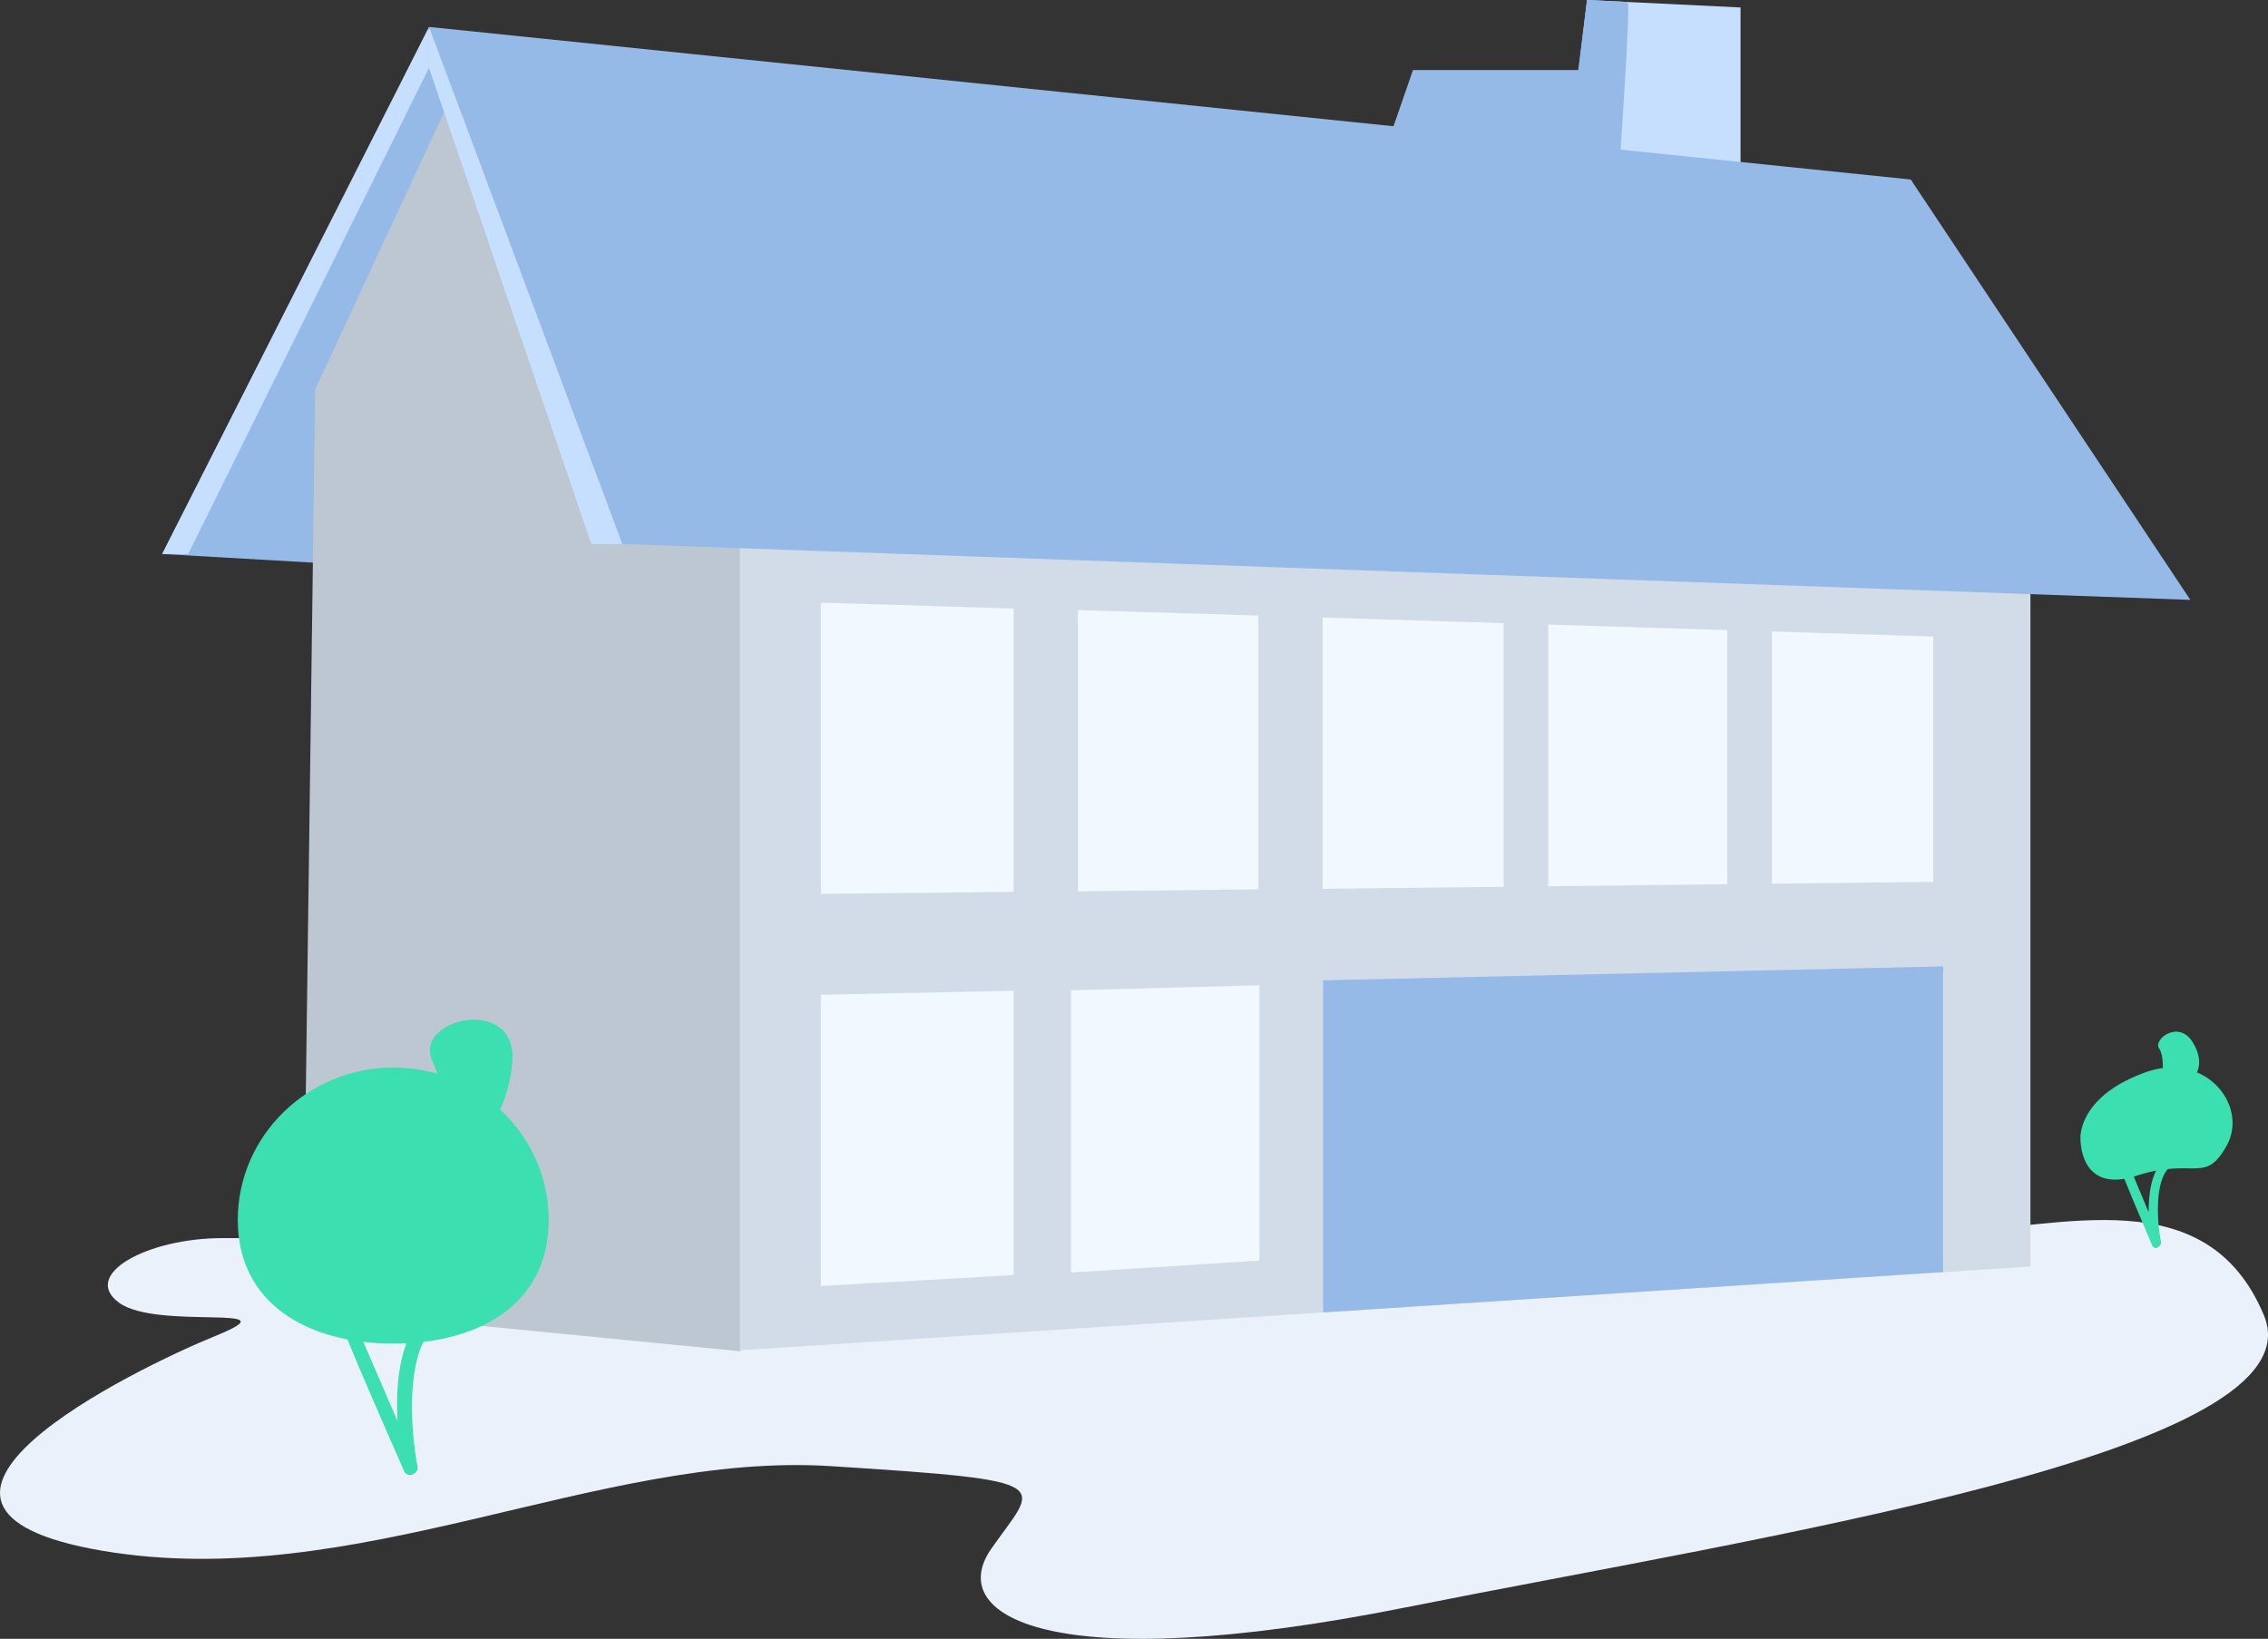 <svg width="220" height="159" viewBox="0 0 220 159" fill="none" xmlns="http://www.w3.org/2000/svg">
<rect x="0" y="0" width="220" height="159" fill="#333333" stroke="none"/>
<g clip-path="url(#clip0_3003_1021)">
<path d="M168.836 0.726V19.835C168.836 19.835 150.519 16.739 140.623 15.239C137.054 14.707 134.58 14.416 134.438 14.513L137.102 6.821H153.136L153.944 0L157.893 0.194L168.836 0.726Z" fill="#C7DFFF"/>
<path d="M41.756 2.661L15.731 53.748L34.286 54.812L68.114 23.802L41.756 2.661Z" fill="#96BAE8"/>
<path d="M21.583 120.121C14.256 120.121 7.833 123.67 11.544 126.387C15.255 129.104 28.815 126.387 20.917 129.604C13.019 132.82 -14.576 146.296 9.927 150.455C34.429 154.614 58.075 140.805 80.627 142.247C103.179 143.689 100.61 143.855 96.138 150.288C91.665 156.721 101.704 162.876 136.388 155.945C171.073 149.013 225.168 140.916 219.603 127.607C214.035 114.298 199.905 119.178 189.01 119.511C178.067 119.788 28.91 120.121 21.583 120.121Z" fill="#EAF1FA"/>
<path d="M71.825 25.447V131.103L29.386 126.943L30.575 37.783L44.611 7.595L71.825 25.447Z" fill="#BDC7D2"/>
<path d="M196.955 45.088V122.879L71.778 131.006V20.27L196.955 45.088Z" fill="#D2DCE9"/>
<path d="M41.613 2.612L60.359 52.78L212.465 58.198L185.346 17.416L41.613 2.612Z" fill="#96BAE8"/>
<path d="M15.731 53.748H18.253L41.613 6.579V2.612L15.731 53.748Z" fill="#C7DFFF"/>
<path d="M41.613 2.612L60.359 52.78H57.362L41.613 6.579V2.612Z" fill="#C7DFFF"/>
<path d="M79.628 58.465L98.326 59.045V86.524L79.628 86.718V58.465Z" fill="#F2F8FF"/>
<path d="M104.559 59.191L122.067 59.723V86.282L104.559 86.476V59.191Z" fill="#F2F8FF"/>
<path d="M187.534 61.755V85.556L128.3 86.234V59.916L187.534 61.755Z" fill="#F2F8FF"/>
<path d="M79.628 96.513L98.326 96.126V123.701L79.628 124.766V96.513Z" fill="#F2F8FF"/>
<path d="M103.893 96.078L122.163 95.594V122.298L103.893 123.459V96.078Z" fill="#F2F8FF"/>
<path d="M150.186 59.384H145.856V87.298H150.186V59.384Z" fill="#D2DCE9"/>
<path d="M171.882 59.094H167.552V87.008H171.882V59.094Z" fill="#D2DCE9"/>
<path d="M157.085 16.255L140.575 15.239C137.007 14.707 134.533 14.416 134.39 14.513L137.054 6.821H153.088L153.945 0L157.894 0.194C158.179 0.629 157.085 16.255 157.085 16.255Z" fill="#96BAE8"/>
<path d="M128.348 127.33V95.11L188.487 93.756V123.411L128.348 127.33Z" fill="#96BAE8"/>
<path d="M53.226 118.352C53.226 126.556 46.446 130.353 38.145 130.353C29.844 130.353 23.064 126.488 23.064 118.352C23.064 110.216 29.844 103.571 38.145 103.571C46.446 103.571 53.226 110.216 53.226 118.352Z" fill="#3BDFB0"/>
<path d="M41.604 109.41C41.604 109.41 43.887 107.172 41.95 102.968C40.013 98.765 50.182 96.527 49.698 102.968C49.214 109.41 44.371 113.41 44.371 113.41C44.371 113.41 39.114 111.783 41.604 109.41Z" fill="#3BDFB0"/>
<path d="M39.806 143.1C39.529 143.1 39.252 142.964 39.183 142.693C33.165 128.997 33.165 128.59 33.165 128.387C33.165 128.116 33.372 127.844 33.649 127.709C43.611 124.929 43.956 125.743 44.233 126.285C44.579 127.099 43.541 127.709 42.849 128.116C39.045 130.353 39.875 139.1 40.498 142.286C40.567 142.625 40.359 142.964 40.013 143.032C39.944 143.1 39.875 143.1 39.806 143.1ZM34.687 128.794C35.24 130.285 36.969 134.15 38.56 137.879C38.353 134.15 38.768 129.268 41.673 127.166C40.013 127.505 37.246 128.116 34.687 128.794Z" fill="#3BDFB0"/>
<path d="M209.183 121.089C208.993 121.089 208.801 120.992 208.755 120.799C205.615 113.445 205.615 113.203 205.615 113.107C205.615 112.913 205.757 112.72 205.947 112.623C211.18 111.123 211.372 111.51 211.514 111.897C211.752 112.429 211.132 112.816 210.753 113.01C208.849 114.171 209.278 118.767 209.61 120.46C209.658 120.702 209.516 120.944 209.278 120.992C209.278 121.089 209.231 121.089 209.183 121.089ZM206.709 113.445C206.993 114.219 207.708 115.912 208.422 117.606C208.422 115.864 208.659 113.832 209.754 112.72C208.945 112.865 207.802 113.155 206.709 113.445Z" fill="#3BDFB0"/>
<path d="M201.807 110.397C201.807 110.397 201.618 115.912 207.231 114.074C212.846 112.236 213.893 114.993 216.033 111.075C218.126 107.156 213.749 101.689 207.66 104.205C201.57 106.576 201.807 110.397 201.807 110.397Z" fill="#3BDFB0"/>
<path d="M209.754 104.447C209.754 104.447 209.992 102.512 209.421 101.69C208.849 100.867 211.37 98.835 212.751 101.206C214.131 103.576 212.703 104.882 211.848 105.269C211.039 105.657 209.562 105.463 209.754 104.447Z" fill="#3BDFB0"/>
</g>
<defs>
<clipPath id="clip0_3003_1021">
<rect width="220" height="159" fill="white"/>
</clipPath>
</defs>
</svg>
